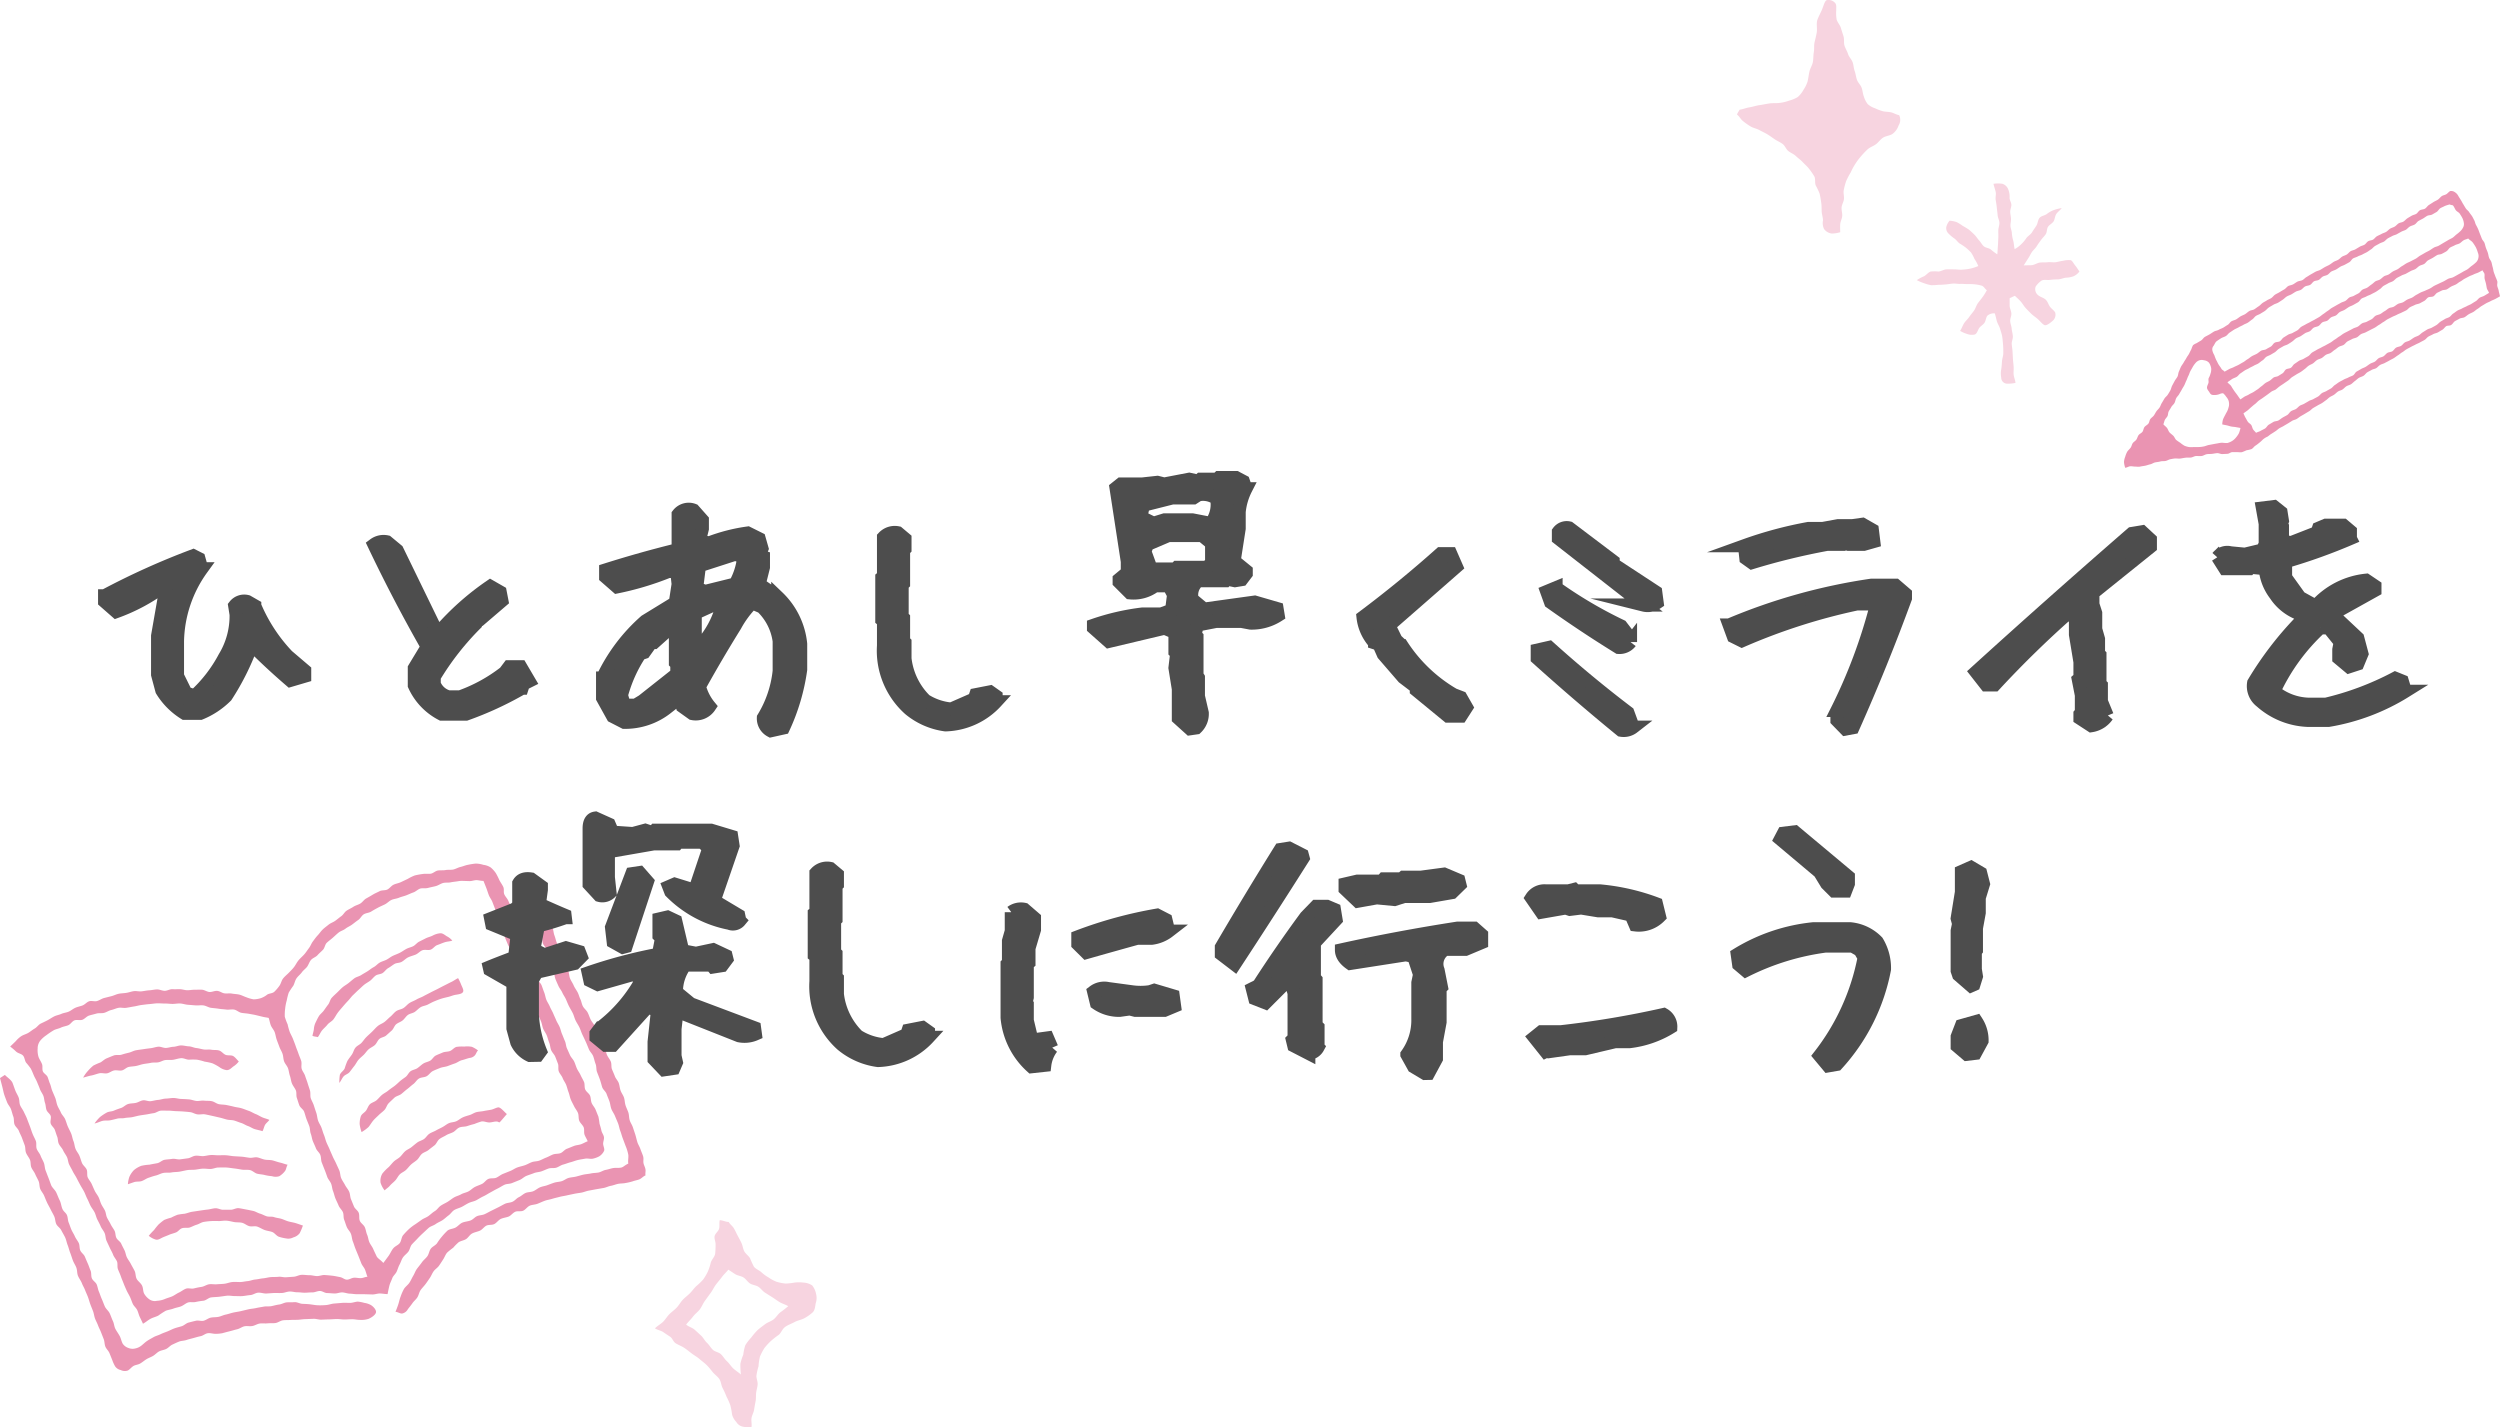 <svg xmlns="http://www.w3.org/2000/svg" viewBox="0 0 648.73 370.41"><defs><style>.cls-1{fill:#f7d4e0;}.cls-2{fill:#ea94b2;}.cls-3{fill:#4d4d4d;stroke:#4d4d4d;stroke-miterlimit:10;stroke-width:3.41px;}</style></defs><title>アセット 12</title><g id="レイヤー_2" data-name="レイヤー 2"><g id="レイヤー_1-2" data-name="レイヤー 1"><path class="cls-1" d="M535,54c-.37.55-1.09,1-1.44,1.59s-.34,1.34-.68,1.87-1.08.85-1.43,1.39-.24,1.39-.6,1.93-.87,1-1.23,1.51-.74,1-1.1,1.59-.89,1-1.24,1.5-.61,1.14-1,1.69l-1.15,1.81c.71-.07,1.59,0,2.23-.09s1.35-.59,2-.66,1.39,0,2-.08,1.4.07,2,0,1.34-.31,2-.38a5.74,5.74,0,0,1,2-.15c.42.17.66.8,1.24,1.5.31.38.56.82,1,1.43a3.94,3.94,0,0,1-1.51,1.23,6.3,6.3,0,0,1-2,.38c-.69.08-1.37.42-2.09.44a17.7,17.7,0,0,0-2.07.13c-.7.1-1.53-.15-2.16.18a5.79,5.79,0,0,0-1.53,1.55,2,2,0,0,0,.62,2.23c.56.5,1.58.69,2.08,1.27s.63,1.21,1,1.72,1,.92,1.36,1.48a2.14,2.14,0,0,1-.44,2c-.6.56-1.8,1.57-2.36,1.29s-1.09-1-1.66-1.51-1.18-.88-1.7-1.38-1-1-1.49-1.52-.81-1.17-1.29-1.7-1-1-1.52-1.48c-.47.2-.89.42-1.35.62,0,.65,0,1.29,0,1.94s.39,1.29.44,2-.34,1.33-.3,2,.33,1.29.38,1.94.27,1.29.31,2-.33,1.33-.29,2,.17,1.3.21,2,.07,1.31.11,2,.14,1.3.18,2-.08,1.31,0,2,.43,1.44.47,2.1a9.59,9.59,0,0,1-2.28.2A1.57,1.57,0,0,1,519.3,98a6,6,0,0,1,0-2.14c.12-.71.15-1.41.2-2.11s.34-1.41.34-2.11,0-1.44-.06-2.14-.11-1.43-.22-2.13S519.2,86,519,85.31s-.65-1.31-.84-2-.3-1.31-.53-2a2.76,2.76,0,0,0-1.84.53c-.45.43-.45,1.27-.79,1.85s-1.06.91-1.42,1.44-.54,1.42-1.13,1.67a3.4,3.4,0,0,1-2-.14,8,8,0,0,1-1.82-.8c.4-.59.64-1.33,1-1.92s.95-1.08,1.35-1.67.89-1.12,1.29-1.71.57-1.34,1-1.92.89-1.12,1.3-1.7.65-1,1-1.63c-.54-.38-.72-.92-1.26-1.16a9.81,9.81,0,0,0-1.9-.37,13,13,0,0,0-1.88-.06c-.62,0-1.23-.08-1.86-.05s-1.27-.13-1.91-.08-1.25.17-1.87.22-1.27.1-1.89.1a15.43,15.43,0,0,1-1.92.09,11.24,11.24,0,0,1-1.84-.52,10.85,10.85,0,0,1-1.84-.79,10.29,10.29,0,0,1,1.87-1c.62-.34,1.07-1,1.71-1.23a12.26,12.26,0,0,1,2.1,0c.69-.1,1.34-.53,2-.56s1.38,0,2.06,0,1.38.14,2.06.07a13.87,13.87,0,0,0,2-.25,11.92,11.92,0,0,0,2.15-.68,9.18,9.18,0,0,0-1-1.86,9.16,9.16,0,0,0-.89-1.67,14.28,14.28,0,0,0-1.4-1.3,18.18,18.18,0,0,0-1.59-1.05c-.51-.39-.88-1-1.39-1.32a9.94,9.94,0,0,1-1.46-1.24,1.91,1.91,0,0,1-.57-1.7,3.82,3.82,0,0,1,.85-1.63,7.37,7.37,0,0,1,1.8.35,10,10,0,0,1,1.62,1,18.41,18.41,0,0,1,1.64,1c.48.41.95.85,1.4,1.29s.76,1,1.21,1.48.72,1.09,1.2,1.51,1.25.43,1.78.8A15.68,15.68,0,0,0,518.28,66c.09-.68.1-1.51.16-2.17s.06-1.36.1-2,0-1.37,0-2,.3-1.36.29-2-.41-1.33-.46-2-.16-1.33-.22-2-.19-1.33-.29-2,.16-1.39,0-2.06-.42-1.4-.57-2.07a7.22,7.22,0,0,1,2.34,0,2.42,2.42,0,0,1,1.53,1.54,5,5,0,0,1,.31,2.11c0,.6.46,1.21.46,1.81s-.31,1.22-.3,1.82.2,1.21.21,1.82-.16,1.22-.14,1.82.32,1.2.36,1.81a8.84,8.84,0,0,0,.35,2c.19.64.2,1.53.38,2.22a7.86,7.86,0,0,0,1.77-1.34,9.23,9.23,0,0,0,1.29-1.56c.41-.54,1.11-.9,1.46-1.49s.75-1.13,1.12-1.71.36-1.45.81-2,1.29-.58,1.87-1a6.55,6.55,0,0,1,1.74-1A10,10,0,0,1,535,54Z"/><path class="cls-1" d="M451.41,28.47c.89-.12,1.63-.47,2.53-.61s1.75-.46,2.65-.58,1.77-.33,2.66-.45,1.81,0,2.71-.15a10.28,10.28,0,0,0,2.31-.57,8.25,8.25,0,0,0,2.23-.93A6.64,6.64,0,0,0,468,23.29a8.12,8.12,0,0,0,1.06-2.17c.2-.84.28-1.7.47-2.54s.73-1.62.89-2.46.1-1.73.25-2.58,0-1.73.2-2.59.41-1.67.56-2.52c.18-1.11-.18-2.35.19-3.35.29-.77.78-1.68,1.16-2.55.48-1.15.74-2.44,1.35-2.51a2.27,2.27,0,0,1,2.06.74c.43.48.28,1.23.29,2.07a9.39,9.39,0,0,0,.12,2.27c.23.75.87,1.38,1.09,2.13s.47,1.49.7,2.24,0,1.65.25,2.4.68,1.42.92,2.17.9,1.35,1.17,2.09.28,1.57.54,2.29.34,1.56.6,2.3.94,1.32,1.21,2.06.29,1.56.58,2.29a6.06,6.06,0,0,0,1,1.95,5.3,5.3,0,0,0,1.88,1.07,13.47,13.47,0,0,0,2,.76c.63.17,1.37.13,2.17.3.65.14,1.32.59,2.11.74a2.77,2.77,0,0,1-.16,2.69A4.42,4.42,0,0,1,491,34.81c-.72.42-1.67.47-2.36.91s-1.19,1.22-1.85,1.71-1.54.76-2.15,1.31a21.18,21.18,0,0,0-1.73,1.82,16.71,16.71,0,0,0-1.49,2,17,17,0,0,0-1.18,2.19A18.77,18.77,0,0,0,479.06,47a17.76,17.76,0,0,0-.64,2.44c-.11.72.15,1.5.07,2.22s-.55,1.43-.61,2.16.21,1.47.16,2.21-.47,1.44-.52,2.17,0,1.32,0,2.06a7.81,7.81,0,0,1-2.19.34,2.93,2.93,0,0,1-2-1.17,3.51,3.51,0,0,1-.28-2.22c0-.81-.31-1.6-.34-2.35s0-1.58-.13-2.33a23.11,23.11,0,0,0-.41-2.31,19.45,19.45,0,0,0-1-2.1c-.3-.73,0-1.73-.4-2.4a17.85,17.85,0,0,0-1.36-1.95c-.47-.63-1.11-1.14-1.64-1.72s-1.18-1-1.75-1.55-1.33-.81-1.95-1.3-.88-1.41-1.53-1.87-1.37-.76-2-1.18-1.27-.91-1.94-1.31-1.4-.72-2.09-1.1-1.51-.51-2.18-.89a17.32,17.32,0,0,1-2-1.4c-.65-.49-.94-1.25-1.59-1.72C450.91,29.21,451.15,29,451.41,28.47Z"/><path class="cls-2" d="M648.73,76.89c-.38.22-.81.47-1.2.68s-.83.34-1.21.56-.81.36-1.2.58l-1.13.68c-.39.21-.71.55-1.09.77s-.7.56-1.08.78-.81.37-1.19.6-.71.55-1.09.77-.93.16-1.31.38-.78.41-1.16.63-.6.74-1,1-1,.11-1.33.34-.61.72-1,.93-.76.46-1.14.67-.88.25-1.26.48-.8.37-1.18.6-.64.66-1,.87-.79.41-1.17.63-.81.37-1.19.58-.8.38-1.19.6-.78.41-1.16.63-.71.55-1.09.76-.71.54-1.09.77-.71.52-1.09.75-.79.4-1.17.63-.78.41-1.16.62-.85.3-1.23.52-.65.6-1,.82-.86.25-1.22.48-.78.39-1.14.63-.59.68-1,.91-.82.3-1.19.54-.66.56-1,.8-.64.59-1,.82-.84.3-1.2.53-.64.59-1,.83-.83.3-1.19.54-.65.58-1,.82-.77.39-1.13.63-.65.59-1,.82-.69.53-1.06.75-.77.39-1.13.61-.74.42-1.1.64-.65.58-1,.8l-1.1.66c-.36.23-.74.43-1.1.64s-.7.51-1.06.73-.83.27-1.2.49l-1.09.68c-.36.22-.73.42-1.1.65s-.76.38-1.12.6-.67.55-1,.76-.71.47-1.08.69-.68.51-1,.73a4.68,4.68,0,0,0-1.26.8,8.38,8.38,0,0,1-.95.85,8.9,8.9,0,0,1-1,.74c-.35.24-.57.68-1,.86a8.3,8.3,0,0,1-1.24.29,12.21,12.21,0,0,1-1.18.49c-.41.08-.85,0-1.27,0s-.83,0-1.26,0-.81.42-1.24.43l-1.35.07c-.45,0-.92-.28-1.37-.24s-.89.14-1.34.19-.9,0-1.35.09-.86.41-1.31.46-.91,0-1.36,0-.87.3-1.31.38-.91,0-1.36.05-.89.13-1.33.21-.93,0-1.37,0-.89.11-1.34.19-.85.38-1.29.46-.91,0-1.35.13-.89.15-1.33.24-.84.41-1.28.5-.86.27-1.31.36-.89.13-1.33.23-.84,0-1.26,0-.83-.11-1.25-.09-.93.37-1.34.4a5.74,5.74,0,0,1-.32-1.47,4.15,4.15,0,0,1,.31-1.38,6,6,0,0,1,.51-1.29c.23-.39.62-.69.89-1.06s.31-.83.56-1.19.68-.56.93-.91.33-.82.58-1.17.74-.52,1-.86.27-.87.52-1.22.71-.54,1-.88.28-.86.53-1.21.66-.58.91-.92.43-.75.68-1.11.6-.63.83-1,.34-.8.57-1.16.44-.74.66-1.11.64-.66.86-1,.48-.76.69-1.15.27-.87.49-1.27.42-.78.63-1.17.53-.74.73-1.13.18-.91.37-1.32.33-.83.53-1.23.51-.74.72-1.14.5-.75.7-1.15.51-.73.71-1.14.39-.79.6-1.19a4,4,0,0,1,.42-1,3.88,3.88,0,0,1,.93-.52c.38-.24.77-.46,1.15-.69s.6-.71,1-.94.79-.41,1.17-.63.75-.49,1.13-.72.88-.25,1.26-.48.83-.35,1.21-.57.74-.49,1.13-.71.6-.72,1-.94.86-.28,1.24-.51.72-.53,1.1-.76.82-.35,1.2-.59.69-.56,1.07-.79.91-.22,1.29-.45.72-.53,1.1-.76.67-.6,1-.85.77-.44,1.14-.69.82-.38,1.18-.62.63-.67,1-.9.8-.41,1.18-.65.76-.46,1.15-.68.67-.64,1-.85.89-.25,1.29-.46.74-.5,1.14-.71.9-.19,1.3-.4.69-.6,1.08-.81.76-.49,1.15-.7.77-.45,1.16-.66.86-.28,1.26-.5.75-.47,1.14-.69.81-.38,1.19-.6.73-.52,1.11-.76.82-.33,1.2-.56.67-.58,1-.8.82-.32,1.2-.55.63-.63,1-.86.86-.27,1.24-.49l1.12-.67c.38-.24.84-.31,1.22-.52s.61-.69,1-.92.9-.21,1.27-.43.63-.66,1-.87.8-.37,1.18-.59.83-.31,1.21-.54.66-.59,1-.81.82-.33,1.2-.55.66-.6,1-.83.87-.24,1.25-.46.66-.6,1-.83.75-.45,1.12-.68.84-.29,1.22-.51.58-.73,1-.95.91-.18,1.29-.41.63-.7,1-.94.77-.48,1.14-.73.83-.41,1.2-.66.65-.66,1-.91.89-.29,1.26-.55.68-.71,1-.78a1.7,1.7,0,0,1,1.23.35,2.5,2.5,0,0,1,.82.92c.21.37.44.71.67,1.08s.4.74.63,1.1.42.72.65,1.07.64.59.86.95.5.68.72,1,.4.75.6,1.11.25.83.45,1.19.4.74.57,1.13.3.82.47,1.23.32.81.48,1.22.55.73.7,1.14.22.85.37,1.27.34.81.48,1.23.18.86.32,1.28.48.76.62,1.18.19.86.32,1.28.16.87.29,1.29.32.82.45,1.24a10.43,10.43,0,0,1,.47,1.16c.09.41-.1.85,0,1.27s.3.79.36,1.19S648.65,76.48,648.73,76.89ZM577.25,96.45l1.14-.64c.4-.23.86-.33,1.27-.55s.84-.37,1.24-.59.79-.47,1.19-.68.74-.56,1.14-.78.74-.57,1.13-.79.84-.39,1.23-.6.74-.57,1.13-.8,1-.18,1.35-.41.8-.44,1.2-.68.57-.75,1-1,.95-.14,1.33-.37.59-.73,1-1l1.13-.7c.38-.23.87-.27,1.25-.5s.8-.41,1.17-.64.63-.67,1-.91.78-.41,1.16-.64.8-.39,1.18-.62.8-.4,1.18-.63.77-.43,1.15-.66.7-.55,1.08-.79.7-.54,1.08-.77.7-.55,1.08-.78.78-.43,1.16-.66.78-.42,1.16-.65.85-.31,1.23-.53.66-.63,1-.86.88-.26,1.26-.49.79-.41,1.17-.63.62-.69,1-.93.86-.3,1.24-.53.7-.55,1.07-.79.68-.58,1-.81.87-.28,1.25-.52.67-.57,1-.8.86-.28,1.24-.5.72-.56,1.12-.79.84-.36,1.23-.59.73-.58,1.12-.79.76-.51,1.16-.73.84-.37,1.23-.59.82-.41,1.21-.63.73-.57,1.13-.79.79-.44,1.19-.68.81-.41,1.2-.64.75-.51,1.15-.74.89-.28,1.28-.51l1.17-.7c.39-.23.79-.45,1.18-.69s.82-.42,1.17-.63.71-.61,1-.84a10.2,10.2,0,0,0,1-.83,3.37,3.37,0,0,0,.76-1,1.79,1.79,0,0,0,.2-1.24,4,4,0,0,0-.39-1.26,12.29,12.29,0,0,0-.7-1.15c-.24-.33-.73-.5-1-.88s-.38-.79-.68-1.16c-.15-.18-.5-.1-.9-.31a11.39,11.39,0,0,0-1.24.39c-.38.22-.79.36-1.17.58s-.58.75-1,1l-1.14.65c-.38.21-.92.14-1.3.35s-.72.5-1.1.71-.78.4-1.15.62-.6.7-1,.92-.84.29-1.21.5-.67.6-1,.82-.83.31-1.21.52-.76.42-1.14.64-.84.28-1.22.49-.78.39-1.15.61-.65.62-1,.83-.83.31-1.2.53-.77.41-1.14.63-.65.64-1,.85-.71.51-1.09.73-.79.38-1.16.6-.83.3-1.21.52-.83.3-1.21.51-.58.75-1,1l-1.14.63c-.38.22-.83.31-1.2.54s-.72.5-1.09.71-.84.31-1.21.52-.64.63-1,.85-.86.25-1.24.47-.64.62-1,.84-.9.18-1.28.39-.6.7-1,.92-.92.2-1.32.42-.68.66-1.08.87-.9.25-1.3.46-.76.49-1.16.71-.86.34-1.24.58-.68.6-1.06.84-.75.5-1.13.73-.86.31-1.24.55-.78.44-1.16.69-.66.63-1,.88-.77.46-1.14.71-.83.36-1.21.6-.62.7-1,.94-.7.55-1.08.8-.83.36-1.21.6-.82.38-1.2.62-.82.38-1.2.62-.74.5-1.12.74-.63.68-1,.91-.92.37-1.27.59-.84.55-1.16.78-.55.86-.77,1.16a1.38,1.38,0,0,0-.33,1.19,4,4,0,0,0,.5,1.23,13.7,13.7,0,0,0,.51,1.3c.22.35.38.8.66,1.23s.45.61.67,1S577,96.08,577.25,96.45Zm67-26.34-1.1.59c-.4.2-.85.29-1.24.5s-.83.32-1.22.53-.78.41-1.17.62-.72.52-1.12.72-.72.53-1.11.74-.82.33-1.21.54-.73.51-1.12.72-.94.12-1.33.32l-1.19.58c-.39.21-.62.73-1,.93s-1,.08-1.35.28-.63.7-1,.9l-1.17.63c-.4.19-.89.21-1.28.42s-.81.35-1.2.56-.66.64-1.05.85-.8.38-1.19.58-.82.33-1.21.55-.82.35-1.21.55-.79.4-1.18.6-.72.52-1.11.73-.72.52-1.11.73-.72.51-1.11.73-.79.39-1.18.6-.79.4-1.18.61-.86.27-1.24.49-.67.61-1.06.82-.88.24-1.26.46-.8.38-1.18.6-.63.67-1,.9-.85.28-1.23.5-.7.56-1.08.79-.68.57-1.06.8-.87.27-1.25.5-.68.59-1.05.81-.86.3-1.23.53-.68.59-1,.83-.79.39-1.16.63-.67.6-1,.84-.7.55-1.07.79-.78.42-1.15.66-.75.46-1.12.7-.64.62-1,.87-.73.49-1.09.75-.74.48-1.1.74-.68.56-1,.81-.84.34-1.2.61l-1.06.79-1.08.77c-.35.27-.74.48-1.09.74s-.64.64-1,.9-.68.56-1,.83-.64.61-1,.88-.71.47-1,.75c.22.35.32.72.53,1.06s.39.73.61,1.06.68.54.9.87.27.8.49,1.14.53.55.75.88c.38-.23.79-.28,1.17-.51s.8-.39,1.18-.63.58-.76,1-1l1.15-.69c.38-.22.94-.17,1.32-.39s.72-.52,1.1-.75.79-.42,1.17-.65.6-.73,1-1,.84-.32,1.23-.55.66-.61,1-.84.83-.33,1.21-.56.78-.44,1.16-.68.85-.3,1.23-.53.79-.41,1.17-.64.65-.64,1-.88.83-.33,1.21-.57.78-.43,1.16-.66.64-.66,1-.88.72-.53,1.1-.76.79-.41,1.17-.64.84-.33,1.22-.55.84-.33,1.22-.55.57-.79.95-1,.77-.44,1.16-.67.83-.34,1.2-.57.73-.53,1.1-.76.84-.32,1.22-.55.65-.66,1-.89.87-.27,1.25-.5.65-.65,1-.88.92-.21,1.3-.43.6-.71,1-.95.9-.23,1.28-.46.63-.68,1-.9.87-.28,1.25-.51.73-.51,1.11-.74.84-.33,1.22-.56.68-.59,1.06-.82l1.13-.71c.38-.22.87-.28,1.24-.5s.79-.42,1.17-.66.67-.61,1-.84.76-.44,1.14-.69.84-.32,1.22-.55.62-.68,1-.91.71-.53,1.09-.76.84-.34,1.22-.57.82-.36,1.2-.58.82-.35,1.2-.59.75-.48,1.13-.7.64-.66,1-.89.86-.31,1.24-.54l1.19-.72c-.09-.41-.47-.81-.56-1.21s-.13-.79-.23-1.21-.22-.76-.32-1.18,0-.83-.05-1.25S644.3,70.53,644.2,70.11Zm-62.86,33.52,1-.68c.37-.22.81-.34,1.17-.58s.78-.39,1.15-.61.73-.49,1.1-.72.67-.57,1-.79.67-.58,1-.82.78-.4,1.14-.63.67-.57,1-.81.9-.2,1.27-.44.74-.45,1.1-.69.53-.77.88-1,.93-.19,1.29-.44.56-.78.93-1l1.12-.77c.38-.25.89-.32,1.27-.56s.79-.44,1.18-.68.63-.7,1-.94.8-.44,1.18-.68.82-.4,1.21-.63.82-.4,1.21-.63.8-.43,1.19-.66.72-.55,1.12-.78.73-.55,1.12-.77.74-.54,1.13-.77.81-.42,1.2-.63.81-.41,1.21-.64.88-.3,1.27-.52.69-.61,1.09-.84.9-.23,1.3-.46.82-.4,1.21-.63.63-.66,1-.88.87-.27,1.25-.47.72-.53,1.11-.73.71-.55,1.1-.76.88-.19,1.27-.4.72-.53,1.11-.73.88-.21,1.28-.41.72-.51,1.12-.71.83-.31,1.22-.5.73-.52,1.12-.72.76-.44,1.16-.63.83-.31,1.22-.5.82-.35,1.21-.55.73-.5,1.12-.7.8-.37,1.2-.57.8-.36,1.19-.56.76-.45,1.15-.65.88-.21,1.28-.4.83-.45,1.24-.68.84-.45,1.24-.7.85-.43,1.25-.69.72-.62,1.11-.89a9.71,9.71,0,0,0,1.1-.9,2.08,2.08,0,0,0,.64-1.18,2.18,2.18,0,0,0-.13-1.35,8.5,8.5,0,0,0-.5-1.34,10.24,10.24,0,0,0-.87-1.35c-.3-.38-.79-.57-1.14-1-.39.21-.77.24-1.16.46s-.68.59-1.06.81-.87.27-1.25.49-.81.36-1.19.58-.59.75-1,1-.77.43-1.16.64-.93.14-1.31.37-.74.49-1.12.71-.79.4-1.17.62-.62.7-1,.93-.85.29-1.23.51-.68.6-1.06.82-.84.31-1.22.52-.78.43-1.16.65-.85.29-1.23.51-.79.39-1.17.62-.66.62-1.05.85-.83.31-1.21.54-.77.42-1.16.64-.64.64-1,.87-.72.52-1.11.74-.79.39-1.17.61-.84.32-1.22.55-.84.31-1.22.54-.57.76-1,1l-1.15.65c-.38.23-.83.34-1.21.57s-.72.51-1.1.73-.83.33-1.21.55-.64.66-1,.88-.87.28-1.25.5-.64.65-1,.87-.91.2-1.29.44-.6.71-1,.94-.89.23-1.27.46-.61.68-1,.91-.87.28-1.24.52-.72.5-1.1.74-.83.33-1.2.57-.67.59-1,.82-.74.49-1.12.72-.85.3-1.23.53-.77.43-1.14.67-.66.62-1,.86L589.3,92c-.38.24-.83.35-1.2.59s-.6.69-1,.93-.7.55-1.07.79-.82.36-1.19.59-.81.38-1.18.62-.81.38-1.18.62-.73.51-1.1.75-.6.68-1,.91-.84.34-1.21.58l-1.16.8c.26.39.79.68,1,1.06s.48.78.74,1.17.56.73.82,1.11S581.07,103.24,581.34,103.63Zm-4.73,6.51a5,5,0,0,1,.2-1.33,11,11,0,0,1,.57-1.14c.17-.4.43-.75.59-1.13a7.63,7.63,0,0,0,.38-1.24,3.28,3.28,0,0,0-.09-1.28,3,3,0,0,0-.63-1.06,3.87,3.87,0,0,0-.8-.91,2,2,0,0,0-.91.21,3.65,3.65,0,0,1-1.51.24c-.48,0-.77-.07-1.1-.65-.2-.38-.64-.76-.66-1.24s.36-1,.4-1.38-.11-.8.06-1.16a4.3,4.3,0,0,0,.41-1,3.47,3.47,0,0,0,.22-1.48,3.73,3.73,0,0,0-.55-1.44,2,2,0,0,0-1.33-.66,2,2,0,0,0-1.17,0,2.21,2.21,0,0,0-1,.69,6.25,6.25,0,0,0-.72,1c-.21.39-.44.76-.65,1.15s-.3.83-.51,1.21-.32.83-.52,1.22-.32.81-.53,1.21-.45.74-.66,1.14-.45.75-.66,1.14-.58.69-.78,1.08-.24.85-.45,1.24-.62.66-.83,1.06-.47.74-.67,1.13-.13.83-.3,1.19-.52.65-.69,1-.23.79-.4,1.14c.29.35.67.61.93.93s.38.83.64,1.14.69.6,1,.9.47.81.75,1.09a10.61,10.61,0,0,0,1.08.75,7.05,7.05,0,0,0,1.07.76A5.36,5.36,0,0,0,568,116a6,6,0,0,0,1.28,0,11,11,0,0,0,1.29,0c.4,0,.84-.06,1.29-.15s.8-.27,1.25-.37l1.28-.24c.37-.08.75-.13,1.12-.2a6.49,6.49,0,0,1,1.15-.16,7.11,7.11,0,0,0,1.35.07,4.48,4.48,0,0,0,1.24-.54,3.94,3.94,0,0,0,1-.92,5.58,5.58,0,0,0,.76-1.13,10,10,0,0,0,.38-1.3c-.4-.09-.8-.14-1.19-.22s-.8-.08-1.21-.16-.76-.22-1.17-.31Z"/><path class="cls-1" d="M189.09,317.09c.35.63.95,1,1.32,1.61s.67,1.31,1,1.93.7,1.29,1,1.93.37,1.44.7,2.1,1.12,1.19,1.52,1.84a23.32,23.32,0,0,0,1,2.19c.49.62,1.35.92,1.93,1.43a9.55,9.55,0,0,0,1.86,1.36,10,10,0,0,0,2.06,1.12,12,12,0,0,0,2.33.47,14.71,14.71,0,0,0,2.36-.25,9.33,9.33,0,0,1,2.3,0,4.59,4.59,0,0,1,2.28.73,5,5,0,0,1,1,2.16,4.16,4.16,0,0,1-.07,2.44c-.17.82-.17,1.82-.82,2.42a11.32,11.32,0,0,1-2.13,1.5c-.8.43-1.78.57-2.56,1s-1.73.74-2.46,1.28-1,1.49-1.59,2a22.15,22.15,0,0,0-2,1.56,16,16,0,0,0-1.73,1.86,13.88,13.88,0,0,0-1.19,2.26,14.54,14.54,0,0,0-.37,2.53,14.94,14.94,0,0,0-.55,2.48c0,.74.38,1.49.32,2.23s-.31,1.46-.39,2.19,0,1.48-.15,2.21-.27,1.46-.39,2.19-.55,1.41-.66,2.13.12,1.58,0,2.3a6.76,6.76,0,0,1-2.3-.09,2.57,2.57,0,0,1-1.65-1.22,4.4,4.4,0,0,1-1.09-1.9,20.7,20.7,0,0,0-.45-2.42,17.48,17.48,0,0,0-1-2.25,19.17,19.17,0,0,0-1-2.2c-.38-.73-.4-1.67-.85-2.35s-1.19-1.16-1.71-1.79-1-1.28-1.6-1.86-1.26-1.05-1.87-1.58-1.34-.92-2-1.42-1.25-1-1.95-1.46-1.45-.72-2.16-1.15-.86-1.3-1.46-1.71-1.18-.77-1.77-1.19-1.59-.59-2.2-1c.58-.62,1.56-1.14,2.15-1.74s1-1.34,1.61-1.95,1.3-1.08,1.88-1.69,1-1.41,1.55-2,1.27-1.12,1.86-1.7,1.07-1.31,1.69-1.89a15.9,15.9,0,0,0,1.77-1.7,13.24,13.24,0,0,0,1.24-2.11,14,14,0,0,0,.75-2.32c.24-.77,1-1.44,1.13-2.27a22.56,22.56,0,0,0,.11-2.5c0-.67-.41-1.44-.24-2.11s.91-1.16,1.13-1.81,0-1.62.19-2.28C187.58,316.65,188.36,317.1,189.09,317.09Zm15.45,21.85c-.65-.39-1.61-.67-2.25-1.06s-1.25-.85-1.89-1.26l-1.92-1.21c-.63-.41-1.08-1.12-1.72-1.52s-1.5-.43-2.14-.84-1.05-1.16-1.69-1.56-1.5-.45-2.14-.85-1.16-.77-1.79-1.17c-.52.67-1.12,1.17-1.63,1.86s-1.07,1.33-1.58,2-.86,1.48-1.38,2.18-1,1.37-1.5,2.06-.8,1.53-1.32,2.21-1.26,1.19-1.77,1.88-1.26,1.38-1.77,2.06c.59.54,1.61.8,2.19,1.32s1.17,1.06,1.73,1.59.91,1.3,1.49,1.83.95,1.27,1.53,1.81,1.54.61,2.11,1.16.93,1.26,1.53,1.8,1,1.23,1.55,1.78,1.49,1.13,2.08,1.67a22.53,22.53,0,0,1-.14-2.77,13.32,13.32,0,0,1,.75-2.36,13,13,0,0,1,.53-2.47,12.82,12.82,0,0,1,1.54-2,18.34,18.34,0,0,1,1.6-1.89c.62-.56,1.31-1.05,2-1.57s1.53-.73,2.19-1.24,1.09-1.3,1.73-1.82A26.3,26.3,0,0,0,204.54,338.94Z"/><path class="cls-2" d="M100.58,335.81c-.65,0-1.36-.15-2-.16s-1.31.27-1.95.25l-2-.06-1.94,0c-.66,0-1.3-.13-1.94-.15s-1.29-.3-1.94-.32-1.31.3-2,.28-1.3-.1-1.94-.11S83.66,335,83,335s-1.29.38-1.94.37-1.3.07-1.95.08-1.29-.12-1.94-.11-1.3-.22-2-.2-1.36.35-2,.38-1.38,0-2.06,0l-2.06.14c-.68,0-1.39-.27-2.07-.22s-1.33.57-2,.62-1.36.2-2,.26-1.39,0-2.06,0-1.41-.17-2.08-.09-1.36.2-2,.27-1.37.08-2.06.17-1.28.77-2,.86a19,19,0,0,0-2,.32c-.64.16-1.4-.06-2,.14s-1.17.75-1.81,1-1.32.33-1.94.57-1.33.32-2,.56a22.05,22.05,0,0,0-1.94,1.26c-.63.34-1.41.49-2.1.88s-1.18.86-1.89,1.24c-.26-.6-.54-1.16-.82-1.74s-.4-1.25-.69-1.83-.86-1-1.14-1.61-.45-1.22-.73-1.8-.64-1.14-.9-1.73-.53-1.19-.76-1.79-.5-1.21-.71-1.83-.52-1.22-.75-1.85,0-1.42-.25-2-.78-1.13-1-1.74-.6-1.2-.87-1.81-.57-1.2-.84-1.81-.22-1.37-.5-2-.75-1.12-1-1.72-.59-1.2-.89-1.8-.41-1.28-.72-1.88-.76-1.11-1.06-1.71-.53-1.23-.84-1.82-.51-1.24-.82-1.83-.68-1.15-1-1.74-.63-1.18-.93-1.77-.71-1.14-1-1.74-.64-1.17-.93-1.77-.29-1.34-.58-1.94-.73-1.13-1-1.74-.83-1.09-1.11-1.7-.19-1.28-.42-1.85-.4-1.18-.61-1.76-.85-1-1.06-1.61.15-1.37,0-1.95-.89-1-1.1-1.6-.18-1.25-.39-1.84-.2-1.26-.43-1.84-.67-1.13-.89-1.74-.49-1.21-.73-1.81-.61-1.16-.86-1.76-.49-1.2-.79-1.77a19.33,19.33,0,0,0-1.21-1.53c-.37-.53-.36-1.36-.81-1.84s-1.24-.54-1.76-1a14.3,14.3,0,0,0-1.56-1.32c.48-.48,1.06-1,1.48-1.44a6.68,6.68,0,0,1,1.44-1.29c.56-.35,1.24-.5,1.8-.84s1.06-.78,1.64-1.11,1-1,1.54-1.27,1.2-.56,1.78-.87,1.13-.7,1.72-1,1.27-.39,1.86-.66,1.3-.32,1.91-.58,1.12-.73,1.72-1,1.27-.38,1.88-.61,1.09-.86,1.71-1.08,1.43.12,2.06-.07,1.18-.6,1.81-.78l1.92-.48c.64-.16,1.23-.48,1.88-.62s1.31-.13,2-.24,1.28-.35,1.93-.44,1.34.12,2,.05,1.3-.23,2-.27,1.3-.21,2-.23,1.32.35,2,.36,1.33-.45,2-.42,1.29,0,1.93,0,1.29.26,1.93.27,1.29-.14,1.94-.13,1.29-.05,1.93,0,1.28.55,1.92.59,1.31-.35,2-.29,1.23.55,1.87.64,1.31-.06,1.94.06,1.29.11,1.93.27,1.19.48,1.81.68a9,9,0,0,0,1.88.54,6.5,6.5,0,0,0,1.93-.32,5.72,5.72,0,0,0,1.64-.93c.53-.32,1.37-.27,1.85-.75a11.3,11.3,0,0,0,1.28-1.5c.41-.57.52-1.33.94-1.88s1-1,1.48-1.49,1-1,1.4-1.53.71-1.2,1.16-1.74,1-1,1.45-1.5.83-1.12,1.25-1.67.62-1.2,1-1.7.77-1.08,1.23-1.56.83-1.06,1.3-1.52,1-.83,1.54-1.27,1.2-.63,1.72-1,1-.8,1.57-1.2.85-1.07,1.4-1.44,1.19-.63,1.74-1,1.24-.51,1.81-.85.95-1,1.53-1.32,1.15-.65,1.73-1,1.19-.59,1.78-.9,1.41-.13,2-.43,1-.95,1.6-1.24,1.29-.38,1.88-.66,1.19-.56,1.79-.85a11.6,11.6,0,0,1,1.84-.9,18.58,18.58,0,0,1,2-.37c.68-.12,1.38,0,2.06-.07s1.27-.74,1.94-.84,1.39,0,2-.12,1.4,0,2-.14,1.28-.54,1.87-.67,1.32-.45,1.92-.55a19.32,19.32,0,0,1,2-.32,6.9,6.9,0,0,1,2,.33,4.46,4.46,0,0,1,1.89.67,7.17,7.17,0,0,1,1.36,1.5,19.79,19.79,0,0,1,.9,1.79c.26.53.68,1.07,1,1.73s0,1.36.3,2,.79,1.05,1.05,1.7.63,1.15.88,1.76.42,1.25.66,1.86,0,1.39.27,2,.74,1.12,1,1.73.63,1.15.87,1.76.26,1.3.49,1.92.25,1.31.48,1.91.55,1.19.79,1.8.59,1.18.82,1.79.37,1.26.62,1.86.43,1.24.67,1.85.85,1.07,1.08,1.68.43,1.24.67,1.84.31,1.29.56,1.89.65,1.15.9,1.76.61,1.15.86,1.75.53,1.18.78,1.78.63,1.14.89,1.74.37,1.26.63,1.85.47,1.21.74,1.8.26,1.31.53,1.9.53,1.19.8,1.78.8,1.06,1.08,1.65.44,1.22.71,1.82.69,1.11.95,1.7.62,1.15.88,1.75.06,1.39.34,2,1,1,1.24,1.59.17,1.34.43,1.93.76,1.09,1,1.68.48,1.21.73,1.81a17.9,17.9,0,0,1,.29,1.83c.17.58.36,1.14.48,1.75s.58,1.14.67,1.74-.27,1.27-.2,1.87.44,1.27.22,1.73a3.45,3.45,0,0,1-1.21,1.37,6.18,6.18,0,0,1-1.66.62c-.63.15-1.37-.12-2,0s-1.3.21-1.94.36-1.26.42-1.9.58-1.25.43-1.88.59-1.19.63-1.82.82-1.36,0-2,.22-1.22.52-1.84.73-1.33.21-1.94.46-1.3.45-1.94.71-1.15.82-1.79,1.08l-1.91.77c-.64.27-1.42.19-2,.46s-1.21.7-1.83,1-1.22.66-1.85,1-1.18.72-1.8,1-1.2.67-1.81,1-1.34.41-2,.73-1.2.7-1.79,1-1.34.46-1.93.81-.94,1-1.51,1.41-1,.87-1.59,1.25-1.21.6-1.76,1-1.3.54-1.82,1-1,.93-1.5,1.39-1,.95-1.44,1.43-1,1-1.41,1.47-.51,1.34-.91,1.87-1,.92-1.39,1.49-.54,1.23-.87,1.83-.49,1.24-.77,1.86-.91,1.07-1.14,1.71-.57,1.25-.74,1.91S100.7,335.14,100.58,335.81Zm24.88-107.22c-.68,0-1.22-.18-1.77-.2s-1.29.27-1.84.25l-1.83-.06a5.55,5.55,0,0,0-1.08.08c-.66.12-1.33.16-2,.3s-1.37,0-2,.18-1.22.63-1.87.8-1.3.28-2,.47-1.42,0-2,.16-1.16.78-1.79,1-1.24.52-1.86.76-1.29.37-1.91.63-1.34.29-1.94.57-1.09.84-1.69,1.14-1.22.55-1.81.87-1.18.64-1.75,1-1.35.36-1.92.71-.89,1.11-1.44,1.48-1.07.8-1.61,1.2-1.18.64-1.71,1.06-1.25.58-1.77,1-1,.89-1.51,1.34-1.06.84-1.55,1.3-.54,1.35-1,1.83-1,.92-1.43,1.41-1.21.7-1.66,1.21-.63,1.22-1,1.74-1,.93-1.38,1.47-1,1-1.4,1.58-.51,1.36-.85,1.95a20.78,20.78,0,0,0-1.17,1.77,15.78,15.78,0,0,0-.52,2.05A11.86,11.86,0,0,0,74,261.7a12.35,12.35,0,0,0-.1,2.12,14.39,14.39,0,0,0,.74,2,15.25,15.25,0,0,0,.56,2c.26.62.61,1.2.85,1.83s.49,1.24.7,1.87.49,1.26.7,1.89.51,1.25.71,1.89-.06,1.42.13,2.06.69,1.19.89,1.83.46,1.26.65,1.9.42,1.27.61,1.91,0,1.39.21,2,.59,1.22.79,1.85.41,1.28.63,1.91.24,1.34.46,2,.63,1.2.87,1.82.4,1.29.66,1.91.39,1.29.64,1.91.58,1.22.83,1.84.54,1.23.8,1.85.62,1.19.89,1.81.57,1.22.83,1.83.22,1.37.49,2,.68,1.16,1,1.78.8,1.11,1.07,1.73.22,1.37.49,2,.5,1.25.77,1.87,1,1,1.23,1.65,0,1.47.29,2.08,1,1,1.28,1.63.33,1.33.6,1.94.31,1.33.58,1.94.74,1.15,1,1.76.57,1.21.85,1.83,1,.92,1.77,1.79c.52-.68.92-1.23,1.35-1.82s.77-1.43,1.25-2,1.28-.8,1.69-1.38.41-1.47.84-2a19.79,19.79,0,0,1,1.48-1.56,11.35,11.35,0,0,1,1.7-1.29l1.66-1.17c.55-.38,1.23-.58,1.79-1s1-.87,1.61-1.24.94-1,1.51-1.39,1.19-.65,1.77-1,1.09-.79,1.68-1.14,1.27-.49,1.86-.83,1.3-.43,1.9-.75,1.07-.84,1.67-1.15,1.26-.5,1.86-.8,1-1,1.63-1.28,1.47-.05,2.08-.33,1.14-.76,1.76-1l1.87-.75c.63-.25,1.19-.68,1.83-.91s1.31-.35,1.94-.57,1.18-.57,1.8-.8,1.32-.17,1.93-.39,1.18-.56,1.79-.79,1.17-.58,1.78-.81,1.35-.12,1.95-.35,1.05-.91,1.65-1.13,1.21-.49,1.83-.73,1.29-.24,1.9-.47,1.06-.52,1.67-.75c-.24-.61-.56-1.05-.8-1.66s0-1.41-.26-2-.89-1.06-1.13-1.67-.09-1.38-.33-2-.71-1.14-1-1.74-.62-1.17-.87-1.78-.34-1.28-.58-1.89-.37-1.27-.61-1.88-.68-1.15-.91-1.76-.76-1.12-1-1.73,0-1.42-.22-2-.46-1.23-.71-1.84-.81-1.09-1.06-1.7-.25-1.31-.5-1.92-.39-1.26-.63-1.87-.68-1.14-.93-1.75-.32-1.29-.56-1.9-.54-1.2-.77-1.82-.72-1.13-1-1.74-.61-1.17-.85-1.78-.62-1.17-.86-1.78-.39-1.25-.63-1.86-.23-1.33-.47-1.94-.47-1.22-.72-1.83-.83-1.08-1.09-1.69-.35-1.27-.59-1.88-.29-1.3-.53-1.91-.84-1.08-1.08-1.69-.51-1.21-.75-1.82-.46-1.23-.69-1.84,0-1.41-.25-2-.86-1.07-1.11-1.67-.28-1.3-.52-1.91-.48-1.23-.71-1.84-.68-1.14-.92-1.75-.42-1.25-.66-1.86S125.71,229.2,125.46,228.59ZM95.35,331.32c-.25-.62-.37-1.21-.62-1.83s-.78-1.12-1-1.74L93,325.89c-.25-.62-.51-1.23-.76-1.85s-.42-1.27-.67-1.88-.25-1.34-.51-2-.8-1.12-1.06-1.73-.43-1.27-.68-1.88-.09-1.41-.34-2-.86-1.09-1.11-1.71-.56-1.21-.82-1.83-.37-1.29-.62-1.91-.26-1.33-.51-1.95-.78-1.13-1-1.75-.44-1.26-.69-1.88-.49-1.24-.73-1.85-.14-1.38-.39-2-.9-1.08-1.13-1.7-.54-1.22-.79-1.84-.3-1.3-.54-1.93-.16-1.35-.4-2-.5-1.23-.73-1.85-.37-1.28-.61-1.9-1-1-1.25-1.67-.41-1.26-.63-1.89,0-1.39-.28-2-.75-1.14-1-1.77-.29-1.31-.51-1.93-.27-1.32-.49-1.95-.75-1.14-1-1.77-.21-1.33-.43-2-.6-1.2-.82-1.82-.48-1.25-.7-1.88-.29-1.31-.52-1.93-.75-1.14-1-1.77-.33-1.3-.56-1.93c-.53-.12-1.12-.17-1.7-.33l-1.69-.41c-.55-.13-1.13-.21-1.69-.32s-1.35-.14-2-.26-1.23-.72-1.9-.84-1.39.09-2,0-1.35-.11-2-.22-1.34-.15-2-.24-1.29-.55-2-.63-1.36.06-2,0l-2-.16c-.67-.05-1.33-.3-2-.33s-1.35.12-2,.11-1.35-.11-2-.1-1.35-.08-2-.05-1.34.15-2,.2-1.34.15-2,.23-1.3.28-1.95.38-1.29.24-2,.35-1.36-.11-2,0-1.27.43-1.9.57-1.23.57-1.87.74-1.36,0-2,.19-1.28.32-1.91.52-1.11.85-1.72,1.08-1.45-.08-2.07.16-1,1-1.61,1.26-1.3.33-1.9.62-1.29.37-1.88.69A20.31,20.31,0,0,0,12,268.65a7.34,7.34,0,0,0-1.59,1.44,3.3,3.3,0,0,0-.64,2,6.08,6.08,0,0,0,.2,2.08c.17.6.62,1.18.92,1.92.24.57,0,1.34.23,1.91s1,.91,1.23,1.47.37,1.18.62,1.74.33,1.2.56,1.77.53,1.24.79,1.87.31,1.33.57,2,.64,1.2.9,1.82.84,1.12,1.11,1.74.43,1.29.7,1.91.61,1.21.87,1.84.33,1.33.59,1.95.28,1.35.54,2,.73,1.16,1,1.78.42,1.29.68,1.91.94,1.07,1.21,1.69,0,1.47.3,2.09.74,1.07,1,1.65.51,1.17.78,1.75.71,1.08,1,1.66.42,1.21.69,1.79.67,1.1.95,1.67.29,1.28.56,1.86.65,1.1.92,1.68.68,1.09,1,1.67.22,1.31.5,1.89,1,.94,1.26,1.52.57,1.14.85,1.71.34,1.25.62,1.83.7,1.08,1,1.66.68,1.22,1,1.85.21,1.48.55,2.1,1,1,1.36,1.68.24,1.45.55,2.09a4.58,4.58,0,0,0,1.41,1.55,2.42,2.42,0,0,0,1.93.36,6.15,6.15,0,0,0,2-.44c.61-.27,1.29-.43,1.92-.7s1.16-.71,1.79-1,1.17-.76,1.81-1,1.45.1,2.1-.08a19.09,19.09,0,0,1,2-.4c.65-.11,1.26-.57,1.92-.67s1.36.06,2,0,1.33-.06,2-.14,1.3-.37,2-.44,1.34,0,2,0,1.32-.18,2-.24,1.31-.36,2-.42,1.32-.24,2-.3,1.32-.26,2-.32,1.35,0,2-.08,1.36.18,2,.12l2-.14c.67-.05,1.31-.46,2-.49s1.35.1,2,.09,1.33.22,2,.23,1.36-.32,2-.27,1.35.1,2,.18,1.32.23,2,.36,1.14.66,1.77.66,1.17-.45,1.82-.5,1.18.14,1.84.1S94.69,331.34,95.35,331.32Z"/><path class="cls-2" d="M1.27,278.93c.65.69,1.67,1.29,2,2.11.24.63.45,1.27.69,1.9s.62,1.2.87,1.83.14,1.4.38,2,.71,1.17,1,1.8.61,1.21.84,1.84.48,1.26.72,1.89.43,1.28.68,1.91.59,1.21.84,1.84,0,1.44.24,2.08.77,1.15,1,1.78.61,1.21.85,1.84.21,1.36.46,2,.48,1.26.73,1.89.46,1.27.7,1.9,1,1.22,1.32,1.89.57,1.41.91,2.08.39,1.49.69,2.19.92,1,1.18,1.62.2,1.33.45,1.93.44,1.23.7,1.83.64,1.14.9,1.74.71,1.12,1,1.71.15,1.35.41,1.95.93,1,1.19,1.62.5,1.2.77,1.8.45,1.22.71,1.82.08,1.38.34,2,1,1,1.25,1.59.32,1.29.58,1.88.44,1.23.71,1.82.52,1.33.82,2,.95,1.13,1.26,1.78.51,1.33.83,2,.33,1.43.66,2.06.77,1.21,1.11,1.84.44,1.38.79,2a2.85,2.85,0,0,0,1.46,1.09,2.81,2.81,0,0,0,1.72.15,3.84,3.84,0,0,0,1.59-.7c.53-.41,1-.89,1.53-1.25s1.14-.68,1.7-1,1.23-.47,1.81-.76,1.21-.49,1.82-.74,1.18-.56,1.79-.78,1.26-.36,1.89-.56,1.14-.77,1.77-.94,1.28-.33,1.92-.48,1.38.16,2,0,1.19-.66,1.83-.8,1.32-.07,2-.21,1.24-.45,1.88-.58,1.26-.36,1.89-.51,1.35-.23,2-.38l2-.48c.67-.15,1.35-.18,2-.33s1.33-.24,2-.37,1.36,0,2-.13,1.31-.33,2-.42,1.31-.51,2-.56,1.37,0,2-.05,1.36.4,2,.43,1.34.05,2,.13,1.4.23,2.09.25,1.39,0,2.09-.06,1.36-.33,2.06-.39l2.06-.17c.69-.06,1.38,0,2.07,0s1.38-.31,2.06-.33a9.67,9.67,0,0,1,1.67.33,4.91,4.91,0,0,1,1.56.49c.66.33,1.56,1.27,1.46,1.94s-1.16,1.38-1.93,1.71a6,6,0,0,1-2.26.27c-.68,0-1.34-.17-2-.17s-1.35.07-2,.07-1.35-.13-2-.12-1.35.08-2,.09-1.34.05-2,.07-1.35-.24-2-.22l-2,.08c-.67,0-1.33.13-2,.17s-1.34,0-2,.05-1.34,0-2,.1-1.29.64-2,.71-1.36,0-2,.07-1.36-.05-2,.05-1.27.54-1.94.65-1.37-.07-2,.06-1.24.62-1.89.77-1.29.36-1.94.52-1.29.33-1.93.51a10.17,10.17,0,0,1-1.75.16c-.65,0-1.33-.25-2-.16s-1.21.63-1.84.76-1.25.31-1.85.48-1.25.31-1.86.52-1.3.18-1.9.41-1.19.52-1.77.79-1,.84-1.6,1.13-1.27.33-1.84.64-1,.83-1.56,1.16-1.18.53-1.73.87-1,.75-1.6,1.1-1.3.34-1.84.7-1,1-1.47,1.15a2.36,2.36,0,0,1-1.75-.16,2.32,2.32,0,0,1-1.43-.93,9,9,0,0,1-.76-1.66c-.25-.61-.48-1.21-.73-1.81s-.82-1.07-1.06-1.68-.19-1.32-.42-1.92-.48-1.21-.71-1.81-.56-1.18-.78-1.79-.56-1.18-.78-1.79-.28-1.28-.51-1.89-.49-1.21-.71-1.81-.38-1.25-.61-1.86-.52-1.19-.75-1.8-.59-1.16-.82-1.77-.72-1.23-1-1.89-.19-1.43-.42-2.09-.66-1.25-.91-1.91-.44-1.34-.7-2-.4-1.35-.66-2-.37-1.38-.66-2-.69-1.24-1-1.86-1-1-1.29-1.6-.25-1.36-.54-2-.63-1.18-.92-1.78-.64-1.17-.93-1.78-.52-1.23-.78-1.84-.76-1.13-1-1.74-.16-1.39-.42-2-.62-1.19-.88-1.81-.74-1.13-1-1.75-.11-1.4-.37-2-.74-1.14-1-1.77-.13-1.38-.36-2-.47-1.25-.7-1.88-.58-1.21-.81-1.83-.92-1.08-1.14-1.71-.07-1.4-.3-2-.37-1.28-.6-1.91-.75-1.14-1-1.77-.49-1.25-.71-1.88-.36-1.45-.55-2.17S.2,280.47,0,279.75Z"/><path class="cls-2" d="M167.51,305c-.6.24-1,.76-1.53,1s-1.24.33-1.81.55a13.6,13.6,0,0,1-1.84.43c-.63.14-1.31.09-1.94.22s-1.25.4-1.88.51-1.25.45-1.89.56l-1.92.33-1.92.36c-.64.11-1.24.39-1.88.51s-1.28.18-1.92.32-1.27.26-1.91.41-1.27.22-1.9.39-1.26.3-1.89.5-1.27.27-1.88.49-1.28.54-1.92.79-1.39.23-2,.49-1.07,1-1.7,1.3-1.5,0-2.13.31-1.08,1-1.71,1.24-1.38.3-2,.6-1.05,1-1.67,1.32-1.49.11-2.1.44-1,1-1.66,1.29-1.37.38-2,.72-1,1.09-1.56,1.45-1.34.45-1.92.81a13,13,0,0,0-1.43,1.44,17,17,0,0,0-1.57,1.26c-.43.49-.65,1.18-1,1.72s-.71,1.11-1.1,1.67-1,.9-1.4,1.45-.62,1.2-1,1.75-.75,1.11-1.15,1.64-.9,1-1.26,1.54-.46,1.26-.81,1.83-.93,1-1.28,1.52-.8,1.05-1.2,1.58a2.18,2.18,0,0,1-1.48,1.11c-.52.05-1-.36-1.72-.45.27-.67.48-1.2.71-1.89s.35-1.4.62-2.06a12.27,12.27,0,0,1,.88-2c.37-.58,1-1,1.39-1.58s.65-1.23,1-1.81.57-1.29,1-1.86.87-1.09,1.27-1.66,1-1,1.4-1.56.47-1.38.88-1.94,1.19-.85,1.61-1.4a15.25,15.25,0,0,1,1.27-1.74,17.51,17.51,0,0,1,1.5-1.6c.58-.42,1.44-.42,2.07-.77s1.11-1,1.76-1.27,1.43-.3,2.11-.56,1.08-.86,1.69-1.12,1.33-.23,1.94-.5,1.16-.61,1.76-.9,1.19-.59,1.78-.88,1.16-.63,1.75-.92,1.36-.25,2-.55,1-.88,1.62-1.17,1.1-.79,1.69-1.07,1.36-.21,2-.46,1.12-.72,1.74-1,1.28-.34,1.89-.56,1.23-.47,1.85-.67,1.31-.2,1.94-.39,1.18-.68,1.81-.85,1.3-.19,1.94-.35,1.27-.36,1.9-.5,1.32-.17,1.95-.31,1.31-.12,1.95-.24,1.24-.57,1.88-.68,1.27-.36,1.92-.47,1.34,0,2-.11.87-.54,1.94-1.06c-.14-.76.09-1.48,0-2.29a11.43,11.43,0,0,0-.7-2.29l-.72-1.92c-.25-.64-.4-1.31-.65-1.94s-.33-1.34-.59-2-.54-1.26-.79-1.89-.69-1.19-.94-1.83-.28-1.35-.51-2-.51-1.26-.74-1.91-.94-1.13-1.14-1.77-.37-1.34-.6-2-.5-1.29-.74-1.93-.11-1.44-.37-2.09-.37-1.35-.62-2-.84-1.15-1.11-1.79-.52-1.29-.8-1.91-.59-1.26-.89-1.89-.49-1.3-.79-1.92-.71-1.19-1-1.81-.44-1.33-.76-1.95-.64-1.13-.94-1.72-.52-1.19-.79-1.79-.68-1.13-.94-1.73-.73-1.11-1-1.72-.55-1.2-.78-1.81-.26-1.3-.49-1.91-.66-1.16-.88-1.78.06-1.41-.15-2l-.66-1.85c-.21-.61-.86-1.08-1.08-1.7s-.11-1.34-.33-2-.39-1.25-.61-1.87-.47-1.22-.7-1.84-.58-1.18-.81-1.79-.7-1.13-.94-1.74a5.06,5.06,0,0,1-.26-2.06,1.94,1.94,0,0,1,.93-1.75c.45-.29,1-.21,1.84-.43.22.65.53,1,.75,1.68s.35,1.32.55,2,.47,1.28.69,1.92.5,1.28.72,1.92.46,1.28.69,1.92.25,1.37.49,2,.36,1.27.6,1.89.6,1.18.83,1.8.46,1.24.69,1.86.26,1.31.49,1.92.8,1.12,1,1.74.19,1.34.44,1.95.67,1.16.92,1.76.67,1.15,1,1.75.45,1.24.74,1.83.36,1.31.68,1.89.92,1,1.23,1.61.49,1.25.79,1.84.79,1.09,1.08,1.7.23,1.36.5,2,1,1,1.27,1.62.51,1.24.77,1.85.33,1.31.58,1.93.74,1.14,1,1.76.07,1.4.31,2,.53,1.22.76,1.84.78,1.13,1,1.76.25,1.32.48,1.95.67,1.18.88,1.81.19,1.34.4,2,.52,1.24.73,1.87.15,1.35.35,2,.61,1.19.82,1.83.43,1.26.63,1.89.33,1.29.53,1.94.59,1.2.8,1.83.51,1.24.7,1.87,0,1.15.09,1.72.39,1,.51,1.61S167.39,304.45,167.51,305Z"/><path class="cls-2" d="M81.08,268.79c.08-.54.33-1.22.37-1.78a4.66,4.66,0,0,1,.41-1.6c.29-.58.55-1.17.89-1.72s.91-.94,1.28-1.46.73-1.05,1.12-1.55.5-1.27.93-1.75.92-.91,1.39-1.36.91-.93,1.4-1.35,1.08-.73,1.58-1.13,1-.85,1.5-1.22,1.23-.49,1.77-.84,1.11-.65,1.66-1,1-.75,1.6-1.07,1-.85,1.55-1.17,1.21-.46,1.78-.76,1.07-.73,1.64-1,1.19-.48,1.77-.77,1.1-.68,1.68-1,1.22-.43,1.79-.71,1-.9,1.56-1.19l1.71-.86c.59-.3,1.24-.42,1.81-.72a5.22,5.22,0,0,1,1.89-.6c.66-.07,1.13.35,1.74.75a4.59,4.59,0,0,1,1.47,1.15c-.64.24-1.32.21-2,.44s-1.27.5-1.91.72-1.11,1-1.74,1.2-1.49-.09-2.12.15-1.13.87-1.77,1.13-1.3.41-1.91.7-1.09.84-1.69,1.17-1.33.23-1.88.56-1,.72-1.59,1.05-.92.92-1.45,1.28-1.33.31-1.84.68-.91.94-1.41,1.32-1.09.67-1.58,1.07-.94.87-1.42,1.29-.91.88-1.38,1.31-.89,1.05-1.36,1.54-.92,1-1.37,1.53-.88,1-1.31,1.58-.7,1.18-1.12,1.72-1.14.84-1.57,1.39-1,1-1.4,1.5-.65,1.19-1.08,1.72C82.11,269,81.49,269,81.08,268.79Z"/><path class="cls-2" d="M88.05,281a13.22,13.22,0,0,1,.14-2.08c.19-.63,1-1.06,1.26-1.7a16.79,16.79,0,0,1,.69-1.9c.33-.56.75-1.07,1.15-1.64s.51-1.28.95-1.82,1.14-.77,1.6-1.28.81-1.07,1.31-1.55,1-.92,1.47-1.38.91-1,1.44-1.43,1.2-.63,1.75-1.06,1-.95,1.5-1.35.91-1,1.48-1.41,1.32-.44,1.9-.81,1-.95,1.56-1.31,1.23-.57,1.82-.92,1.23-.53,1.82-.86,1.2-.62,1.8-.94,1.19-.59,1.8-.9,1.19-.63,1.8-.93,1.19-.62,1.81-.91,1.15-.71,1.77-1a12.58,12.58,0,0,1,.83,1.77c.4.87.7,1.47.41,1.88s-.94.53-1.87.67c-.65.1-1.24.38-1.85.53s-1.27.29-1.87.48-1.21.44-1.8.68-1.15.56-1.72.85-1.28.35-1.83.67-1,.86-1.52,1.22-1.28.42-1.8.8-.86,1-1.36,1.41-1.19.59-1.68,1-.67,1.19-1.15,1.62l-1.44,1.29c-.48.44-1.3.48-1.78.91s-.7,1.16-1.18,1.59-1.13.68-1.61,1.1-.83,1-1.28,1.44-1,.85-1.39,1.33-.67,1.1-1.08,1.6-.75,1-1.17,1.52-1.18.67-1.6,1.17S88.48,280.54,88.05,281Z"/><path class="cls-2" d="M99.81,308.9a6.18,6.18,0,0,1-1.06-2,3.63,3.63,0,0,1,.48-2.38,12.64,12.64,0,0,1,1.66-1.69c.46-.47.85-1,1.32-1.44s1.09-.72,1.57-1.16.82-1,1.31-1.45,1.13-.67,1.64-1.07,1-.83,1.52-1.22,1.19-.53,1.73-.89.86-1,1.41-1.38,1.18-.55,1.75-.88,1.15-.58,1.72-.89,1.06-.75,1.64-1,1.32-.23,1.91-.5,1.09-.73,1.68-1,1.19-.42,1.8-.61,1.15-.6,1.76-.75,1.28-.16,1.89-.29,1.26-.21,1.88-.33,1.2-.49,1.82-.61,1.63,1.19,2.29,1.73c-.58.65-1.26,1.5-1.86,2.13-.11.11-.51-.18-.69-.19-.68-.05-1.34.23-2,.24s-1.37-.35-2-.27a17.82,17.82,0,0,0-1.9.67c-.65.15-1.27.35-1.89.55s-1.38.1-2,.36-1,.89-1.62,1.21-1.25.45-1.81.8-1.2.58-1.74,1-.74,1.2-1.26,1.61-1.05.79-1.55,1.21-1.22.58-1.72,1-.77,1.11-1.25,1.55-1.08.77-1.56,1.21-.87,1-1.36,1.45-1.14.67-1.6,1.14-.71,1.09-1.16,1.57-1,.88-1.41,1.37S100.28,308.42,99.81,308.9Z"/><path class="cls-2" d="M93.83,293.77a9.31,9.31,0,0,1-.5-2.06,6.09,6.09,0,0,1,.29-2c.22-.66,1-1,1.37-1.52s.58-1.31,1.08-1.72,1.2-.56,1.69-1,.88-.95,1.37-1.36,1.1-.68,1.59-1.09,1-.74,1.55-1.14,1-.86,1.45-1.26,1-.77,1.52-1.15.78-1.11,1.3-1.49,1.25-.44,1.77-.8,1-.84,1.52-1.18,1.23-.44,1.78-.75.89-1.05,1.46-1.34,1.19-.51,1.78-.77,1.3-.18,1.9-.4,1.07-.9,1.7-1.08a9.37,9.37,0,0,1,2-.08,6.5,6.5,0,0,1,2,.06,7.57,7.57,0,0,1,1.59.94c-.39.39-.47.86-.79,1.25a2.08,2.08,0,0,1-1.36.69c-.67.14-1.3.41-2,.58s-1.21.64-1.85.85-1.26.46-1.89.69-1.35.24-2,.51-1.26.49-1.85.79-1,1-1.59,1.33-1.41.25-2,.61-.93,1.05-1.47,1.44-1,.86-1.55,1.27-1,.85-1.54,1.28-1.33.52-1.83,1-1,.93-1.47,1.41-.62,1.26-1.09,1.75-1,.84-1.5,1.34-1,.91-1.43,1.43-.76,1.11-1.19,1.64A10.34,10.34,0,0,1,93.83,293.77Z"/><path class="cls-2" d="M24.53,291.53A10.44,10.44,0,0,1,26,289.82a13,13,0,0,1,1.67-1.1c.54-.32,1.32-.26,1.94-.54s1.19-.46,1.83-.68,1.12-.79,1.76-1,1.3-.16,2-.3,1.22-.57,1.88-.67,1.36.29,2,.22,1.27-.28,1.94-.33,1.3-.32,2-.34,1.32-.16,2-.16,1.31.23,2,.25,1.32.06,2,.11,1.29.34,1.94.41,1.34-.16,2-.08,1.33,0,2,.14,1.22.66,1.87.78,1.32.09,2,.23,1.29.27,1.92.43,1.32.21,1.94.4,1.25.46,1.87.67,1.19.6,1.79.83,1.17.62,1.78.88,1.18.35,1.77.64c-.35.48-.76.76-1.06,1.19s-.45,1.33-.73,1.73c-.62-.21-1.37-.34-2-.53s-1.16-.6-1.76-.8-1.16-.62-1.77-.8-1.21-.46-1.82-.63-1.31-.1-1.92-.26-1.23-.37-1.85-.51-1.25-.29-1.88-.43-1.25-.28-1.87-.4-1.31.09-2,0-1.21-.49-1.85-.57-1.27-.13-1.91-.18-1.28-.06-1.92-.09-1.28-.13-1.92-.12-1.28-.05-1.91,0-1.23.57-1.86.65-1.24.23-1.87.33-1.25.17-1.88.29-1.23.3-1.85.42-1.28.09-1.91.22-1.29,0-1.91.15-1.23.32-1.86.44-1.28,0-1.91.13S25.15,291.45,24.53,291.53Z"/><path class="cls-2" d="M21.57,279.63a8.93,8.93,0,0,1,1.23-1.72,11.17,11.17,0,0,1,1.43-1.4,17.13,17.13,0,0,1,1.82-.81c.55-.3,1-.81,1.66-1.08s1.2-.51,1.83-.74,1.36,0,2-.2,1.23-.36,1.88-.51,1.22-.51,1.86-.63,1.3-.19,1.95-.29,1.28-.18,1.93-.26,1.28-.33,1.93-.38,1.33.36,2,.32,1.29-.28,1.94-.3,1.31-.36,2-.35,1.32.21,2,.24,1.3.38,1.93.44,1.28.28,1.91.37,1.35-.05,2,.07,1.37,0,2,.2,1.1.9,1.69,1.13,1.46,0,2,.34,1,1,1.41,1.37a5.39,5.39,0,0,1-1.45,1.32c-.57.45-1,.95-1.71.93a4.08,4.08,0,0,1-1.86-.77,13.16,13.16,0,0,0-1.83-1,14.39,14.39,0,0,0-2-.43,14.67,14.67,0,0,0-2-.51,15.74,15.74,0,0,0-2.06,0c-.69,0-1.39-.45-2.09-.39s-1.36.3-2,.41-1.31,0-2,.07-1.22.47-1.87.59-1.31,0-1.94.14-1.29.19-1.93.31-1.25.36-1.88.49-1.29.13-1.93.26-1.16.78-1.8.91-1.34-.13-2,0-1.2.63-1.84.75-1.36-.17-2.06,0-1.21.39-1.94.55C23.05,279.18,22.3,279.47,21.57,279.63Z"/><path class="cls-2" d="M74.63,302.24c-.36.63-.36,1.25-.69,1.66a5.48,5.48,0,0,1-1.45,1.31,3.08,3.08,0,0,1-1.92,0,11.42,11.42,0,0,1-1.83-.29c-.66-.18-1.36-.19-2-.35s-1.23-.82-1.9-.95-1.41,0-2.09-.11-1.36-.24-2-.31-1.36-.2-2-.24-1.39,0-2.07,0-1.37.37-2.06.38-1.37-.12-2.06-.08-1.35.21-2,.27-1.36,0-2,.11-1.34.29-2,.4-1.37.07-2.06.2-1.4,0-2.08.12-1.29.51-2,.68-1.23.37-1.86.58-1.13.62-1.77.85-1.33.06-2,.28l-1.6.55a7.27,7.27,0,0,1,.37-1.89,5.93,5.93,0,0,1,1.22-1.8,6.54,6.54,0,0,1,1.89-1.09,13.12,13.12,0,0,1,2.14-.3c.66-.15,1.33-.25,2-.38s1.23-.76,1.89-.88,1.35-.13,2-.24,1.39.21,2.05.12l2-.27c.67-.08,1.29-.61,2-.67s1.35.14,2,.1,1.32-.25,2-.28,1.35.08,2,.07,1.35-.05,2,0,1.33.2,2,.24l2,.12c.67.06,1.32.2,2,.28s1.38-.21,2-.1,1.29.45,1.95.58,1.37.05,2,.2,1.32.43,2,.58S73.88,302.08,74.63,302.24Z"/><path class="cls-2" d="M38.6,320.68a18,18,0,0,1,1.38-1.5,15.57,15.57,0,0,1,1.17-1.44,14.28,14.28,0,0,1,1.45-1.17,12.5,12.5,0,0,1,1.79-.59,15.75,15.75,0,0,1,1.68-.76,15.46,15.46,0,0,1,1.81-.26c.66-.12,1.29-.41,2-.52l2-.3c.68-.1,1.35-.2,2-.27s1.33-.3,2-.34,1.36.4,2,.39,1.33,0,2,0,1.39-.49,2.06-.41,1.25.22,1.87.33,1.25.25,1.87.38,1.17.53,1.78.7,1.16.52,1.76.7,1.31,0,1.91.21,1.25.25,1.85.43,1.17.48,1.78.66,1.23.26,1.84.43,1.41.49,2,.66a13,13,0,0,1-.84,2,3.1,3.1,0,0,1-1.66,1.09,2.72,2.72,0,0,1-1.86.26,10.91,10.91,0,0,1-1.92-.45c-.63-.26-1.08-1-1.7-1.22s-1.36-.29-2-.53-1.22-.64-1.86-.86-1.44.06-2.1-.13-1.21-.72-1.87-.87-1.37-.07-2-.18-1.33-.31-2-.36-1.36.09-2,.1a19.7,19.7,0,0,0-2,0,17.52,17.52,0,0,0-2,.23c-.61.14-1.16.54-1.77.72s-1.15.49-1.74.7-1.36,0-2,.19-1,.84-1.58,1.09-1.22.37-1.79.62-1.14.45-1.68.69-1.14.72-1.79.57A5,5,0,0,1,38.6,320.68Z"/><path class="cls-3" d="M47.89,185.09A18.14,18.14,0,0,1,42,179.16l-1.1-4.1V165l2.2-12.58H42a47.91,47.91,0,0,1-11.85,6.29l-3-2.63v-1.47a192.69,192.69,0,0,1,23-10.39l1.46.74.74,2.63a33.19,33.19,0,0,0-6.3,18.87v8.93l2.2,4.46,2.27.73a37,37,0,0,0,7.75-10,20.62,20.62,0,0,0,3-11.12l-.36-2.27a3.13,3.13,0,0,1,3.29-1.09l1.9,1.09a42.89,42.89,0,0,0,8.49,13L79.06,174v1.46l-3.73,1.1q-5.2-4.47-10-9.29a64.75,64.75,0,0,1-6.66,13.38A20.34,20.34,0,0,1,52,185.09Z"/><path class="cls-3" d="M114.61,185.31a15.73,15.73,0,0,1-7.09-7.47v-4.46l3.36-5.56q-7.45-13.09-13.82-26.48a4.13,4.13,0,0,1,3.36-.73l2.64,2.19,10,20.56,1.17.36a69.47,69.47,0,0,1,13-11.56l2.56,1.47.44,2.27-5.63,4.82h-.73l-.37,1.1a71.59,71.59,0,0,0-10.83,13.83v1.83a5.49,5.49,0,0,0,3.73,3.36h3A41.67,41.67,0,0,0,131,174.48l1.1-1.46h3l2.19,3.73-1.46.73-.36,1.1a88,88,0,0,1-14.56,6.73Z"/><path class="cls-3" d="M200,189.62a3.61,3.61,0,0,1-1.9-3.36,29.09,29.09,0,0,0,4.1-12.15v-7.75a15,15,0,0,0-4.47-8.85l-2.56-1.1a26,26,0,0,0-4.39,5.92q-4.82,7.75-9.29,15.81a13.44,13.44,0,0,0,2.64,5.19,4.33,4.33,0,0,1-4.47,1.83l-2.56-1.83-.36-1.46-1.1-.37-2.19,1.1-.44,1.1A17.44,17.44,0,0,1,162,187.43L159,185.89l-2.63-4.75v-5.2a45.46,45.46,0,0,1,11.12-14.78l7.75-4.75.74-4.83-.37-3.29h-2.19a76.32,76.32,0,0,1-13.32,4l-2.93-2.56v-1.83q9.23-2.92,18.44-5.19l.37-.37v-8.85a3.48,3.48,0,0,1,4-1.1l2.27,2.56v2.27l-.81,3.29,2.64.37a45.15,45.15,0,0,1,9.95-2.56L197,139.8l.73,2.56-.73,1.83,1.1.37v2.63l-1.1,4.39,4.83,3.36a19.51,19.51,0,0,1,5.93,12.15v6.66a53.24,53.24,0,0,1-4.47,15.14Zm-33.21-7.75,8.85-7v-2.56l-.37-.36v-7.39l.37-1.46-1.46-.37-4.47,4H169l-1.83,2.56-1.09.37a36.8,36.8,0,0,0-4.83,10.75L162,183h2.93Zm14.7-13.32v-.73a23.78,23.78,0,0,0,5.93-10.68l-1.83-.37-4.83,2.2-.36.36v5.56l-.37,2.93Zm9.29-17a18.06,18.06,0,0,0,2.2-7l-2.2-.74-9.29,3-.73,5.86,2.27.8Z"/><path class="cls-3" d="M245.35,188.09A18.53,18.53,0,0,1,236,184a20.33,20.33,0,0,1-6.73-16.46v-6.37l-.44-.36V149.9l.44-.37v-10.1a4,4,0,0,1,3.73-1.17l1.83,1.54v2.63l-.37.37v8.63l-.37.37V160l.37.37v6l.37.36v4.17a18.06,18.06,0,0,0,5.26,10.83,15.22,15.22,0,0,0,6.74,2.27l6-2.63.37-1.1,3.73-.73,1.54,1.09v1.47A18.5,18.5,0,0,1,245.35,188.09Z"/><path class="cls-3" d="M308.78,189.11l-3-2.71v-7.61l-.88-5.48.44-3.73-.44-.44v-5L302.2,163l-14.49,3.44-3.95-3.51v-.66a61.49,61.49,0,0,1,12.66-2.93h4.9l2.71-1,.51-4L303.29,152h-3.58a9.14,9.14,0,0,1-6.51,1.83l-2.78-2.78v-.73l2.12-1.76v-2.85l-2.93-19.1,1.25-1h5.48l4-.44,1.75.44,6.51-1.25,2.35.52.58-.52h4.32l.44-.43h4.46l1.9,1,.66,1.9a16.86,16.86,0,0,0-1.76,6v4.32l-1.31,8.41,3.14,2.56v.73l-1.17,1.54-1.75.29-2.13-.44-.36.44h-7a4.71,4.71,0,0,0-1.61,4.83l3.07,2.56,13.17-1.83,5.78,1.68.29,1.76a12.72,12.72,0,0,1-7.17,2l-2.34-.44h-6.59l-4.9.95-.58,2.56.51.51v10l.37.59v4.82l1,4.32a5,5,0,0,1-1.54,3.88Zm5.93-54a8.13,8.13,0,0,0,1-5.71,6,6,0,0,0-4.75-1l-1.25.8h-5.49l-7.53,1.9-.66,3.08,3.29,1.61,2.86-.88h7.24l4.54.88Zm-.88,11.48.58-.51V141l-2.48-2.05h-8.71l-5.49,2.34-.65,1.83,1.39,3.81.73.73H305l.44-.44h7.9Z"/><path class="cls-3" d="M375.72,185.82l-8.19-6.73v-.73l-3.37-2.56-5.19-6-1.17-2.64-1.1-.36a11.77,11.77,0,0,1-3-6.66q10.47-7.83,20.12-16.46h2.63l1.47,3.36q-8.93,7.83-17.49,15.29l1.83,3.74,1.54,1.46a40,40,0,0,0,13.39,12.73l1.9.73,1.46,2.56-1.46,2.27Z"/><path class="cls-3" d="M420.64,189.48q-11-9-21.73-18.66V168.7L402,168q10,9,20.41,16.9l1.39,3.8A4,4,0,0,1,420.64,189.48ZM420,168q-9-5.56-17.63-11.71l-1-2.78,2.41-1a113.64,113.64,0,0,0,16.9,9.95l2.42,3.15v1A3.58,3.58,0,0,1,420,168Zm6.51-11L404.4,139.73V138a2.69,2.69,0,0,1,2.78-1l11.41,8.63v.73l11.05,7.24.37,2.78A4.39,4.39,0,0,1,426.49,157Z"/><path class="cls-3" d="M478.88,189.18l-2.2-2.26v-2.57A137.67,137.67,0,0,0,487,156.7l-1.1-.37-.37.37h-3.65A155.84,155.84,0,0,0,452,166.28l-2.19-1.09-1.1-3a150.33,150.33,0,0,1,36.87-10.32h6.3l2.56,2.2v1.17q-6.22,17-13.61,33.58ZM454.59,146l-1.54-1.1-.36-3.29a103.51,103.51,0,0,1,16.6-4.47H473l4-.73h3.73l2.56-.36,2.56,1.46.37,3-2.57.73h-4l-1.17-.37-.36.37h-4A176,176,0,0,0,454.59,146Z"/><path class="cls-3" d="M542.67,188.31l-2.93-1.91v-1.09l.37-.44V180.4l-.8-4.09.43-.37v-4.17l-1.17-7.1v-4.09L536.75,159a267.51,267.51,0,0,0-19.17,18.73h-2.2l-2.63-3.36q19.83-18,40.46-35.93l2.63-.44L558,140v1.9l-14.92,12v2.92l.73,2.27v4.17l.73,2.56v3.81l.37.36v7.46l.37.37v4.17l1.53,3.73A6.16,6.16,0,0,1,542.67,188.31Z"/><path class="cls-3" d="M598.71,186.92a19.4,19.4,0,0,1-12-4.91,5,5,0,0,1-1.9-4.82,87.57,87.57,0,0,1,12-15.73h.73v-1.91a12.8,12.8,0,0,1-7.09-5.26,13,13,0,0,1-2.64-6.73l-3.73-.37-.37.37h-6.36l-1.9-3a3.22,3.22,0,0,1,3.36-1.1l3.73.36,4.54-1.09.73-1.54v-5.27l-.73-4.09,3-.37,1.83,1.46.36,2.27-.36,1.1.36.44v3.73l2.27.36,6.73-2.63.37-1.1,1.9-.8h4.54l1.82,1.54v1.9a147,147,0,0,1-16.46,5.92l-.36.44v3.73l3.73,5.2,4.1,2.27A20.26,20.26,0,0,1,614,150.56l2.27,1.53v1.1l-10.1,5.63-.36,1.1,6,5.63,1.09,4.1-1.09,2.63-2.27.74-2.63-2.2v-2.27l.36-1.9-3-3.73h-2.19a52.48,52.48,0,0,0-12,16.46,14.86,14.86,0,0,0,9.73,3.37h3.73a75.89,75.89,0,0,0,18-6.74l1.83.74.8,2.63a54.85,54.85,0,0,1-19.9,7.54Z"/><path class="cls-3" d="M137.48,273.87a7.05,7.05,0,0,1-3.37-3.36l-1-3.66V255.07l-6-3.44-.15-.66q2.42-1,6.59-2.56l.66-5.85-6.59-2.71-.29-1.46,6.29-2.49,1-1v-5.71c.59-1,1.66-1.34,3.22-1.09l2.63,1.9v.88l-.51,3.73q3.88,1.76,6.66,2.92l.07.59a69,69,0,0,1-7,2.12l-1.17,6.15,2.71,1.39,5.63-1.83,3.44,1,.51,1.32L149.11,250l-9.8,2.27-1.17,2.05v9a29.2,29.2,0,0,0,2.12,9.51l-.73,1Zm34.82,3.73-2.56-2.7v-4.54l.88-8.12-2.56-.95-9,9.95h-1.9l-2.49-2.05v-1l1.1-1.46a39,39,0,0,0,11-12.95l-2.63-.88-9,2.56-2.05-1-.44-2a128.9,128.9,0,0,1,18.22-4.83l.8-4.17-.66-.66v-4.32l2.2-.51,2.12,1,1.83,7.76,3.44.65,4.46-.95L188.4,248l.22.88-1.25,1.68-2.34.37-.44-.51h-6.8a11.54,11.54,0,0,0-2.27,7l3.73,3.07,16.54,6.22.22,1.61a7.07,7.07,0,0,1-4.25.44l-16.09-6.37-.52,4.61v7l.37,1.68-.66,1.54Zm17.12-38a29.24,29.24,0,0,1-15.36-8.19l-.51-1.32,1.53-.66,5.2,1.61,3.65-10.9-1.68-1.61H176l-.37.44h-6l-10.9,1.9-.87.95v5.86l.43,4a2.93,2.93,0,0,1-2.78.66l-2.63-2.85V215c0-1.66.54-2.56,1.61-2.71l3.58,1.61.88,2.05,5.27.36,3.22-.87,2,.66.58-.66h14.49l5.34,1.61.37,2.41-4.91,14.27,6.37,3.8.29,1.39A2.31,2.31,0,0,1,189.42,239.63Zm-27.8,6.22-2.49-1.39-.44-3.8,5.27-13.9,2-.3,2.05,2.34-5.56,16.83Z"/><path class="cls-3" d="M227.83,275.19a18.53,18.53,0,0,1-9.36-4.1,20.3,20.3,0,0,1-6.73-16.46v-6.36l-.44-.37V237l.44-.37V226.54a3.93,3.93,0,0,1,3.73-1.17l1.82,1.53v2.64l-.36.36v8.64l-.37.36v8.19l.37.37v6l.36.37V258a18.13,18.13,0,0,0,5.27,10.82,15.1,15.1,0,0,0,6.73,2.27l6-2.63.37-1.1,3.73-.73,1.54,1.1v1.46A18.52,18.52,0,0,1,227.83,275.19Z"/><path class="cls-3" d="M267.7,276.8a19.54,19.54,0,0,1-6.36-12.73v-13.9l.36-.37v-5.63l.73-2.56v-4.9a4.16,4.16,0,0,1,3.37-.74l2.63,2.27v3L267,246.07v3.73l-.44.37v8.63l-.36,1.54.36.36v4.1l1.17,4.9h1.46l2.64-.36,1.1,2.56a9.31,9.31,0,0,0-1.83,4.53Zm14.19-29.63L279.7,245v-1.9a110.84,110.84,0,0,1,20.56-5.63l2.27,1.17.73,3a9.08,9.08,0,0,1-4.47,1.83h-3.73Q288.27,245.35,281.89,247.17Zm8.64,15a10.24,10.24,0,0,1-6-1.83l-.73-3a4.56,4.56,0,0,1,3.73-.81l6,.81a16.56,16.56,0,0,0,4.9,0l1.1-.37,4.9,1.46.36,2.64-2.63,1.1h-7.54l-1.46-.37Z"/><path class="cls-3" d="M320.38,250.24l-3.44-2.63v-1.83q7.46-12.74,15.29-25.32l2.27-.36,3.43,1.75.22.81Q329.3,236.64,320.38,250.24Zm19.24,23.12-3.88-2-.37-1.53.44-.44V257.7l-.73-2.48H333.4l-5,5-2.78-1.09-.65-2.56,1.6-.81q5.79-9,12.3-17.85l2.63-2.71h2.85l1.91.81.43,2.63-5.63,6.07v9l.44.51V266l.51.51v5.27A3,3,0,0,1,339.62,273.36Zm30.14,5.19-2.93-1.75-1.75-3.15a15.35,15.35,0,0,0,2.85-9.36V255l.44-2.13-1.54-4.68-2-.44L350.37,250c-1.51-1.07-2.27-2.24-2.27-3.51q14.56-3.22,30.07-5.63h4.39l1.9,1.68v2.05l-4.17,1.75H375a4.42,4.42,0,0,0-1.83,5.42l.87,4.39-.36.36v8.71l-.95,5.12v4.39l-2.05,3.8Zm-17.41-44.7-3.3-3.14v-1.32l3.15-.73h6.37l.51-.59h4.61l.51-.44h4.54l6-.8,3.81,1.61.29,1.17-2.05,2-5.78,1h-6.65l-2.49.8-4.61-.44Z"/><path class="cls-3" d="M424.34,240l-1.1-2.56-4.83-1.1h-3.66l-4.46-.73-2.93.36-1.09-.36-6.3,1.1L397.41,233a4,4,0,0,1,3.66-1.82H407l1.46-.37.37.37h6.29a56,56,0,0,1,14.7,3.36l.81,3.29A7.57,7.57,0,0,1,424.34,240Zm-23.27,32.85-2.92-3.66,1.82-1.46h5.13a246.89,246.89,0,0,0,26.63-4.47,3.61,3.61,0,0,1,1.82,3.3,26.11,26.11,0,0,1-10.68,3.73h-3.73l-7.75,1.83h-4l-5.19.73-.37-.37Z"/><path class="cls-3" d="M474.38,276.58l-2.2-2.64a59.63,59.63,0,0,0,11.56-25.46l-1.1-1.9-1.9-1.09h-7.09A65.28,65.28,0,0,0,453,251.85l-1.82-1.54-.37-2.63A46.75,46.75,0,0,1,470.65,241H480a11.21,11.21,0,0,1,7.1,3.36,13.2,13.2,0,0,1,1.9,7.17,50.53,50.53,0,0,1-12.36,24.66Zm1.53-45.36-1.9-1.9-1.83-3L462,217.76l.81-1.54,2.92-.36,13.9,11.63v1.83l-.73,1.9Z"/><path class="cls-3" d="M511.47,255.8,508.25,253l-.37-1.1V241.53l.37-1.82-.37-1.39,1.1-6.81v-5.34l2.49-1.1,2.49,1.47.73,2.85-1.1,3.58v3.88l-.73,4v5.71l-.29.37v4.6l.29,1.83-.66,2.12Zm-1.1,17.78-2.49-2.12V269l1.1-2.85,3.88-1.1a8.91,8.91,0,0,1,1.46,5.05l-1.75,3.22Z"/></g></g></svg>